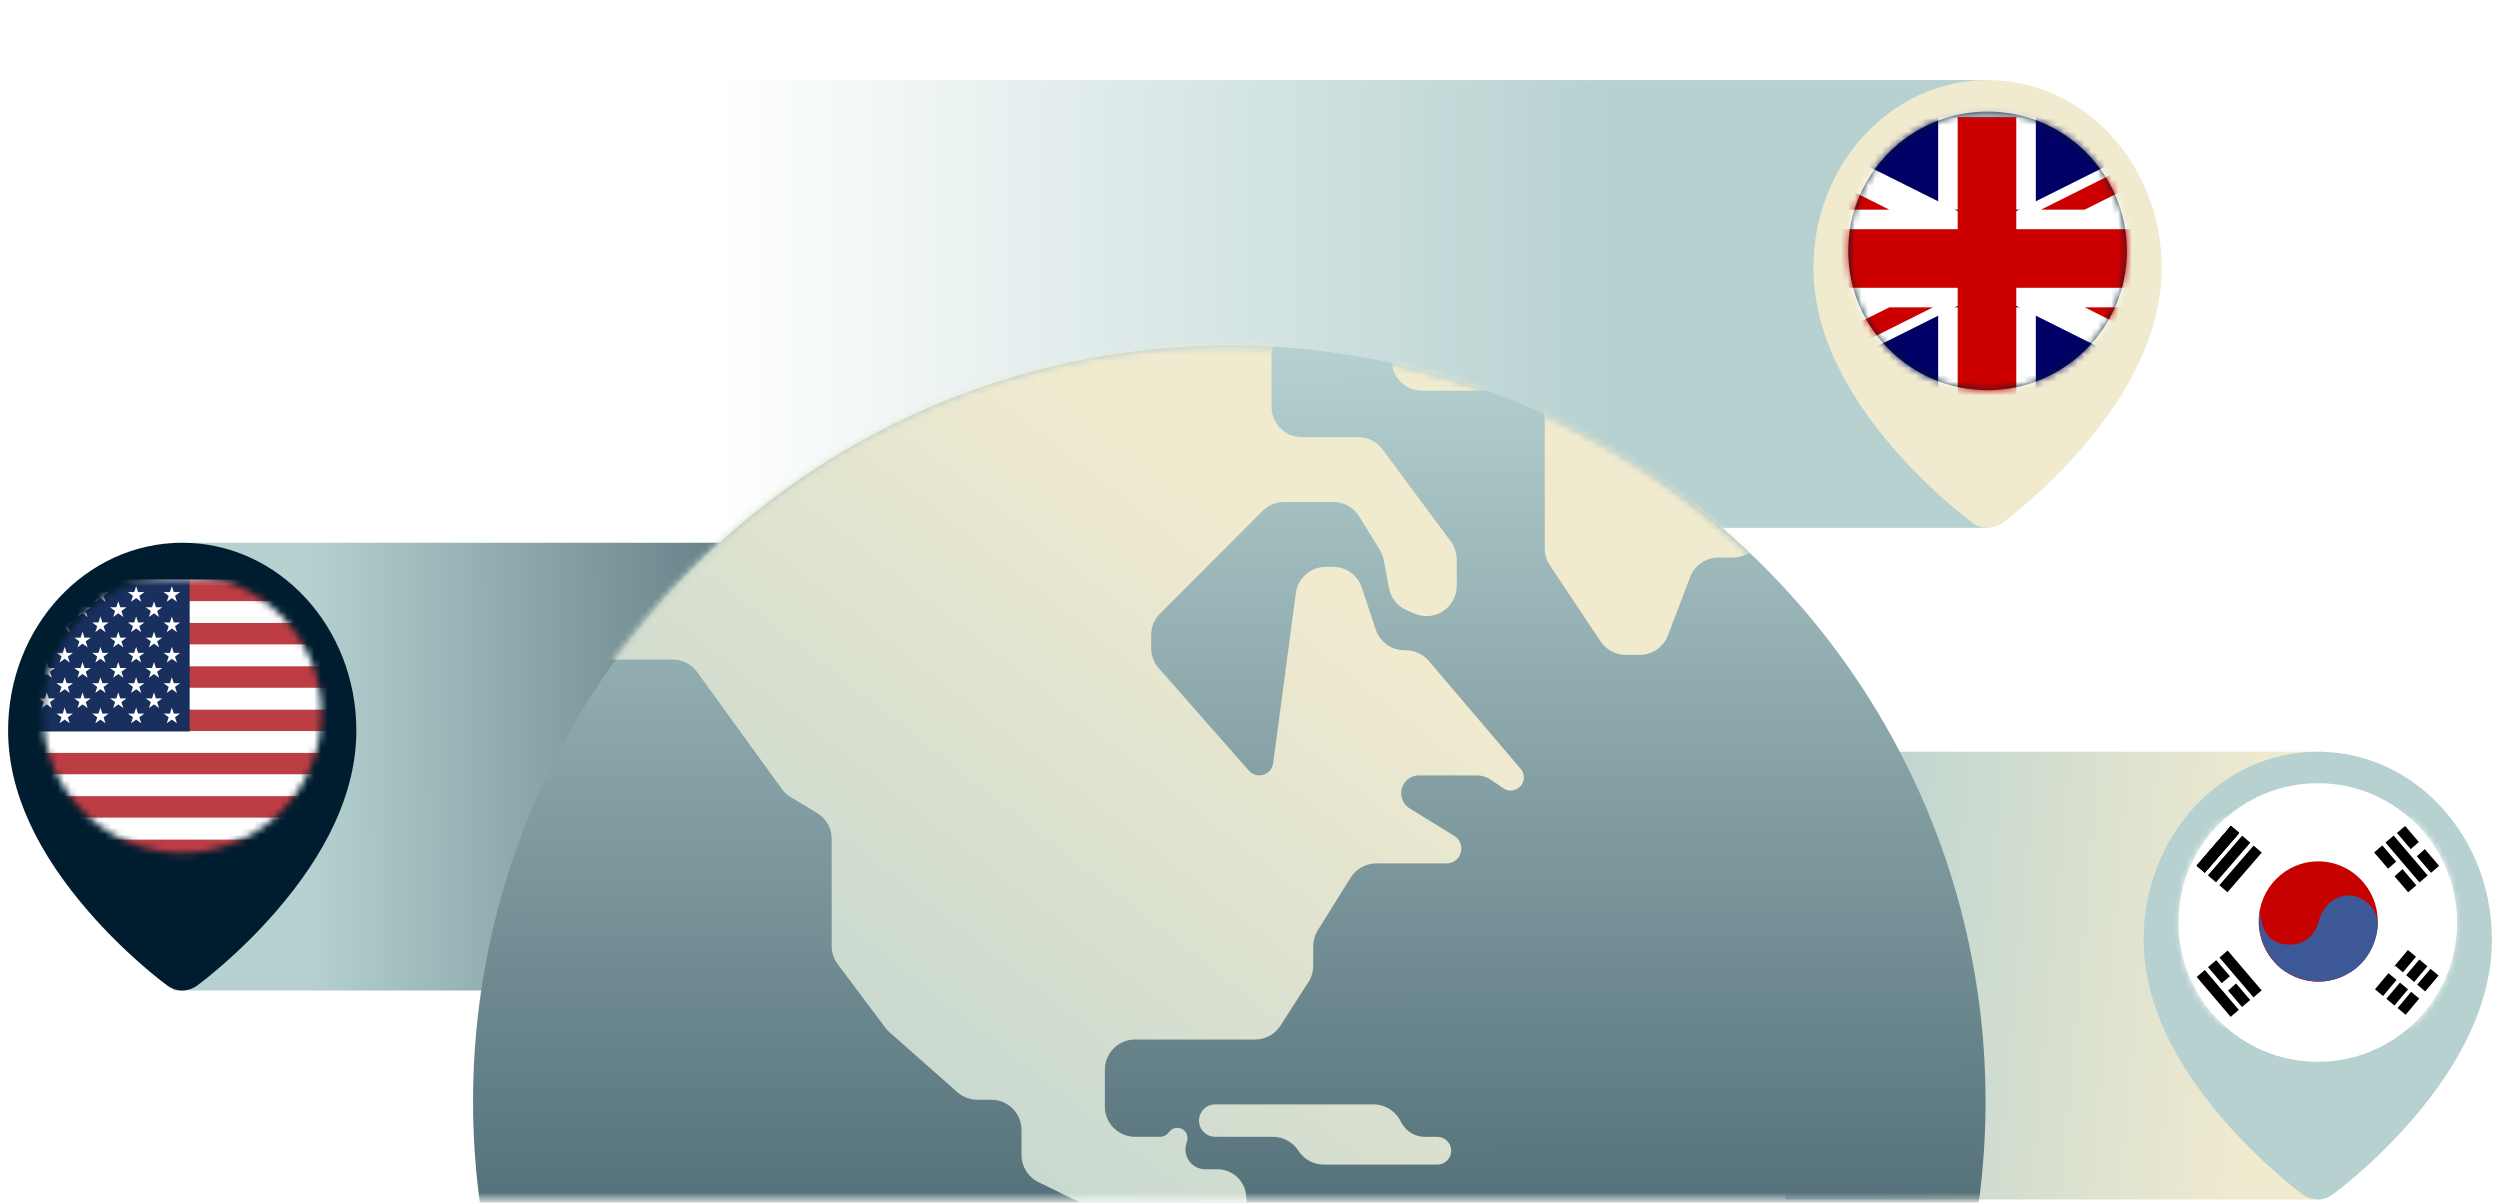 <svg width="370" height="178" viewBox="0 0 370 178" fill="none" xmlns="http://www.w3.org/2000/svg">
<path fill-rule="evenodd" clip-rule="evenodd" d="M343.769 111.254H264.246V177.522H343.769V111.254Z" fill="url(#paint0_linear_1085_58724)"/>
<path fill-rule="evenodd" clip-rule="evenodd" d="M317.261 139.033C317.261 123.759 328.724 111.254 343.032 111.254C357.34 111.254 368.803 123.759 368.803 139.033C368.803 148.29 364.286 157.324 356.857 165.879C354.319 168.801 351.61 171.462 348.898 173.817C347.67 174.884 346.637 175.723 345.871 176.313L345.198 176.818C343.907 177.757 342.158 177.757 340.867 176.818C340.288 176.397 339.417 175.72 338.327 174.807L337.166 173.817C334.455 171.462 331.745 168.801 329.208 165.879C321.778 157.324 317.261 148.29 317.261 139.033ZM343.032 125.98C336.932 125.98 331.987 130.925 331.987 137.025C331.987 143.125 336.932 148.07 343.032 148.07C349.132 148.07 354.077 143.125 354.077 137.025C354.077 130.925 349.132 125.98 343.032 125.98ZM343.032 133.343C345.066 133.343 346.714 134.992 346.714 137.025C346.714 139.058 345.066 140.706 343.032 140.706C340.999 140.706 339.351 139.058 339.351 137.025C339.351 134.992 340.999 133.343 343.032 133.343Z" fill="#B6D1D0"/>
<ellipse cx="343.032" cy="136.534" rx="20.617" ry="20.617" fill="white"/>
<mask id="mask0_1085_58724" style="mask-type:alpha" maskUnits="userSpaceOnUse" x="322" y="115" width="42" height="43">
<ellipse cx="343.032" cy="136.534" rx="20.617" ry="20.617" fill="white"/>
</mask>
<g mask="url(#mask0_1085_58724)">
<mask id="mask1_1085_58724" style="mask-type:alpha" maskUnits="userSpaceOnUse" x="322" y="120" width="42" height="32">
<path fill-rule="evenodd" clip-rule="evenodd" d="M322.323 125.995C322.323 123.138 324.64 120.821 327.498 120.821H358.545C361.403 120.821 363.72 123.138 363.72 125.995V146.693C363.72 149.551 361.403 151.868 358.545 151.868H327.498C324.64 151.868 322.323 149.551 322.323 146.693V125.995Z" fill="white"/>
</mask>
<g mask="url(#mask1_1085_58724)">
<path d="M363.72 151.868H322.323V120.821H363.72V151.868Z" fill="white"/>
<path fill-rule="evenodd" clip-rule="evenodd" d="M321.806 125.995C321.806 122.852 324.354 120.303 327.498 120.303H358.545C361.689 120.303 364.237 122.852 364.237 125.995V146.693C364.237 149.837 361.689 152.385 358.545 152.385H327.498C324.354 152.385 321.806 149.837 321.806 146.693V125.995ZM327.498 121.338C324.926 121.338 322.841 123.423 322.841 125.995V146.693C322.841 149.265 324.926 151.351 327.498 151.351H358.545C361.117 151.351 363.202 149.265 363.202 146.693V125.995C363.202 123.423 361.117 121.338 358.545 121.338H327.498Z" fill="white"/>
<path d="M343.406 135.987C343.406 139.755 340.352 142.809 336.584 142.809C332.816 142.809 329.762 139.755 329.762 135.987C329.762 132.219 332.816 129.165 336.584 129.165C340.352 129.165 343.406 132.219 343.406 135.987Z" fill="white"/>
<path d="M351.906 136.385C351.906 141.302 347.963 145.287 343.098 145.287C338.233 145.287 334.289 141.302 334.289 136.385C334.289 131.469 338.233 127.483 343.098 127.483C347.963 127.483 351.906 131.469 351.906 136.385H351.906Z" fill="#C70000"/>
<path fill-rule="evenodd" clip-rule="evenodd" d="M330.178 122.244L325.105 128.112L326.307 129.151L331.38 123.283L330.178 122.244ZM331.839 123.68L326.766 129.548L327.968 130.587L333.041 124.719L331.839 123.68Z" fill="black"/>
<path d="M325.105 128.112L330.178 122.244L331.38 123.283L326.307 129.151L325.105 128.112Z" fill="black"/>
<path fill-rule="evenodd" clip-rule="evenodd" d="M330.178 122.244L325.105 128.112L326.307 129.151L331.38 123.283L330.178 122.244ZM333.536 125.147L328.463 131.015L329.665 132.054L334.738 126.186L333.536 125.147Z" fill="black"/>
<path d="M325.105 128.112L330.178 122.244L331.38 123.283L326.307 129.151L325.105 128.112Z" fill="black"/>
<path fill-rule="evenodd" clip-rule="evenodd" d="M355.959 122.244L360.993 128.146L359.784 129.177L354.751 123.275L355.959 122.244ZM325.105 128.114L330.178 122.246L331.38 123.285L326.307 129.153L325.105 128.114ZM357.615 131.027L352.582 125.124L351.373 126.155L356.406 132.058L357.615 131.027Z" fill="black"/>
<path d="M353.435 128.555L358.201 124.443L359.089 125.471L353.996 130.05L353.435 128.555V128.555Z" fill="white"/>
<path fill-rule="evenodd" clip-rule="evenodd" d="M359.293 129.569L354.26 123.667L353.051 124.698L358.084 130.6L359.293 129.569ZM354.378 148.814L359.255 143.003L358.059 142.009L353.183 147.819L354.378 148.814ZM360.907 144.377L356.03 150.188L354.835 149.194L359.711 143.383L360.907 144.377ZM352.69 147.41L357.567 141.599L356.371 140.604L351.495 146.415L352.69 147.41Z" fill="black"/>
<path d="M334.47 134.797C334.749 137.039 335.155 139.538 338.606 139.797C339.899 139.875 342.415 139.49 343.279 135.965C344.412 132.58 347.825 131.607 350.148 133.442C351.465 134.301 351.829 135.665 351.923 136.69C351.818 139.979 349.93 142.826 347.507 144.096C344.722 145.752 340.864 145.786 337.484 143.278C335.961 141.849 333.832 139.214 334.47 134.797V134.797Z" fill="#3D5897"/>
<path d="M354.507 142.942L359.282 147.045L358.397 148.076L353.112 143.719L354.507 142.942Z" fill="white"/>
<path d="M327.995 142.101L333.028 148.003L331.819 149.034L326.786 143.132L327.995 142.101Z" fill="black"/>
<path d="M327.11 146.989L331.876 142.877L332.764 143.905L327.671 148.485L327.11 146.989V146.989Z" fill="white"/>
<path fill-rule="evenodd" clip-rule="evenodd" d="M334.725 146.58L329.691 140.678L328.483 141.709L333.516 147.611L334.725 146.58ZM331.347 149.461L326.314 143.559L325.105 144.59L330.138 150.492L331.347 149.461Z" fill="black"/>
</g>
</g>
<path fill-rule="evenodd" clip-rule="evenodd" d="M25.679 80.328H142.754V146.597H25.679V80.328Z" fill="url(#paint1_linear_1085_58724)"/>
<path fill-rule="evenodd" clip-rule="evenodd" d="M1.197 108.108C1.197 92.834 12.66 80.328 26.968 80.328C41.276 80.328 52.739 92.834 52.739 108.108C52.739 117.365 48.222 126.399 40.792 134.954C38.255 137.876 35.545 140.536 32.834 142.892C31.605 143.959 30.572 144.798 29.807 145.387L29.133 145.893C27.842 146.832 26.093 146.832 24.802 145.893C24.223 145.472 23.353 144.795 22.263 143.882L21.102 142.892C18.39 140.536 15.681 137.876 13.143 134.954C5.714 126.399 1.197 117.365 1.197 108.108ZM26.968 95.055C20.868 95.055 15.923 100 15.923 106.1C15.923 112.199 20.868 117.144 26.968 117.144C33.068 117.144 38.013 112.199 38.013 106.1C38.013 100 33.068 95.055 26.968 95.055ZM26.968 102.418C29.001 102.418 30.649 104.066 30.649 106.1C30.649 108.133 29.001 109.781 26.968 109.781C24.934 109.781 23.286 108.133 23.286 106.1C23.286 104.066 24.934 102.418 26.968 102.418Z" fill="#001D2F"/>
<circle cx="26.968" cy="105.609" r="20.617" fill="#001D2F"/>
<mask id="mask2_1085_58724" style="mask-type:alpha" maskUnits="userSpaceOnUse" x="6" y="84" width="42" height="43">
<circle cx="26.968" cy="105.609" r="20.617" fill="white"/>
</mask>
<g mask="url(#mask2_1085_58724)">
<g filter="url(#filter0_d_1085_58724)">
<path fill-rule="evenodd" clip-rule="evenodd" d="M1.636 86.558C1.636 85.483 2.507 84.612 3.582 84.612H55.344C56.418 84.612 57.289 85.483 57.289 86.558V124.407C57.289 125.481 56.418 126.352 55.344 126.352H3.582C2.507 126.352 1.636 125.481 1.636 124.407V86.558Z" fill="#D8D8D8"/>
<mask id="mask3_1085_58724" style="mask-type:alpha" maskUnits="userSpaceOnUse" x="1" y="84" width="57" height="43">
<path fill-rule="evenodd" clip-rule="evenodd" d="M1.636 86.558C1.636 85.483 2.507 84.612 3.582 84.612H55.344C56.418 84.612 57.289 85.483 57.289 86.558V124.407C57.289 125.481 56.418 126.352 55.344 126.352H3.582C2.507 126.352 1.636 125.481 1.636 124.407V86.558Z" fill="white"/>
</mask>
<g mask="url(#mask3_1085_58724)">
<path fill-rule="evenodd" clip-rule="evenodd" d="M1.636 84.612H57.278V87.817H1.636V84.612ZM1.636 91.021H57.279V94.226H1.636V91.021ZM57.279 97.43H1.636V100.635H57.279V97.43ZM1.636 103.839H57.279V107.044H1.636V103.839ZM57.279 110.248H1.636V113.453H57.279V110.248ZM1.636 116.657H57.279V119.862H1.636V116.657ZM57.279 123.067H1.636V126.271H57.279V123.067Z" fill="#BD3D44"/>
<path fill-rule="evenodd" clip-rule="evenodd" d="M57.278 87.817H1.636V91.021H57.278V87.817ZM57.279 94.226H1.636V97.43H57.279V94.226ZM1.636 100.635H57.279V103.839H1.636V100.635ZM57.279 107.044H1.636V110.248H57.279V107.044ZM1.636 113.453H57.279V116.657H1.636V113.453ZM57.279 119.862H1.636V123.066H57.279V119.862Z" fill="white"/>
<path d="M1.636 84.612H28.071V107.087H1.636V84.612Z" fill="#192F5D"/>
<path fill-rule="evenodd" clip-rule="evenodd" d="M4.285 85.574L4.574 86.463H5.508L4.752 87.011L5.041 87.9L4.285 87.351L3.53 87.9L3.818 87.011L3.063 86.463H3.997L4.285 85.574ZM9.572 85.574L9.861 86.463H10.795L10.039 87.012L10.328 87.9L9.572 87.351L8.817 87.9L9.105 87.012L8.35 86.463H9.284L9.572 85.574ZM15.148 86.463L14.86 85.574L14.571 86.463H13.637L14.393 87.012L14.104 87.9L14.86 87.351L15.615 87.9L15.326 87.012L16.082 86.463H15.148ZM20.147 85.574L20.435 86.463H21.369L20.614 87.012L20.902 87.9L20.147 87.351L19.391 87.9L19.68 87.012L18.924 86.463H19.858L20.147 85.574ZM25.722 86.463L25.434 85.574L25.145 86.463H24.211L24.967 87.012L24.678 87.9L25.434 87.351L26.189 87.9L25.901 87.012L26.656 86.463H25.722ZM6.929 87.822L7.218 88.71H8.152L7.396 89.259L7.685 90.147L6.929 89.599L6.173 90.147L6.462 89.259L5.706 88.71H6.64L6.929 87.822ZM12.504 88.71L12.216 87.822L11.927 88.71H10.993L11.749 89.259L11.46 90.147L12.216 89.599L12.971 90.147L12.683 89.259L13.438 88.71H12.504ZM17.503 87.822L17.792 88.71H18.726L17.97 89.259L18.259 90.147L17.503 89.599L16.747 90.147L17.036 89.259L16.28 88.71H17.214L17.503 87.822ZM23.079 88.71L22.79 87.822L22.502 88.71H21.568L22.323 89.259L22.035 90.147L22.79 89.599L23.546 90.147L23.257 89.259L24.013 88.71H23.079ZM4.285 90.069L4.574 90.958H5.508L4.752 91.507L5.041 92.395L4.285 91.846L3.53 92.395L3.818 91.507L3.063 90.958H3.997L4.285 90.069ZM9.861 90.958L9.572 90.069L9.284 90.958H8.35L9.105 91.507L8.817 92.395L9.572 91.846L10.328 92.395L10.039 91.507L10.795 90.958H9.861ZM14.86 90.069L15.148 90.958H16.082L15.326 91.507L15.615 92.395L14.86 91.846L14.104 92.395L14.393 91.507L13.637 90.958H14.571L14.86 90.069ZM20.435 90.958L20.147 90.069L19.858 90.958H18.924L19.68 91.507L19.391 92.395L20.147 91.846L20.902 92.395L20.614 91.507L21.369 90.958H20.435ZM25.434 90.069L25.722 90.958H26.656L25.901 91.507L26.189 92.395L25.434 91.846L24.678 92.395L24.967 91.507L24.211 90.958H25.145L25.434 90.069ZM7.218 93.205L6.929 92.317L6.64 93.205H5.706L6.462 93.754L6.173 94.642L6.929 94.094L7.685 94.642L7.396 93.754L8.152 93.205H7.218ZM12.216 92.317L12.504 93.205H13.438L12.683 93.754L12.971 94.642L12.216 94.094L11.46 94.642L11.749 93.754L10.993 93.205H11.927L12.216 92.317ZM17.792 93.205L17.503 92.317L17.214 93.205H16.28L17.036 93.754L16.747 94.642L17.503 94.094L18.259 94.642L17.97 93.754L18.726 93.205H17.792ZM22.79 92.317L23.079 93.205H24.013L23.257 93.754L23.546 94.642L22.79 94.094L22.035 94.642L22.323 93.754L21.567 93.205H22.502L22.79 92.317ZM4.574 95.453L4.285 94.564L3.997 95.453H3.063L3.818 96.002L3.53 96.89L4.285 96.341L5.041 96.89L4.752 96.002L5.508 95.453H4.574ZM9.572 94.564L9.861 95.453H10.795L10.039 96.002L10.328 96.89L9.572 96.341L8.817 96.89L9.105 96.002L8.35 95.453H9.284L9.572 94.564ZM15.148 95.453L14.86 94.564L14.571 95.453H13.637L14.393 96.002L14.104 96.89L14.86 96.341L15.615 96.89L15.326 96.002L16.082 95.453H15.148ZM20.147 94.564L20.435 95.453H21.369L20.614 96.002L20.902 96.89L20.147 96.341L19.391 96.89L19.68 96.002L18.924 95.453H19.858L20.147 94.564ZM25.722 95.453L25.434 94.564L25.145 95.453H24.211L24.967 96.002L24.678 96.89L25.434 96.341L26.189 96.89L25.901 96.002L26.656 95.453H25.722ZM6.929 96.812L7.218 97.7H8.152L7.396 98.249L7.685 99.138L6.929 98.589L6.173 99.138L6.462 98.249L5.706 97.7H6.64L6.929 96.812ZM12.504 97.7L12.216 96.812L11.927 97.7H10.993L11.749 98.249L11.46 99.138L12.216 98.589L12.971 99.138L12.683 98.249L13.438 97.7H12.504ZM17.503 96.812L17.792 97.7H18.726L17.97 98.249L18.259 99.138L17.503 98.589L16.747 99.138L17.036 98.249L16.28 97.7H17.214L17.503 96.812ZM23.079 97.7L22.79 96.812L22.502 97.7H21.567L22.323 98.249L22.035 99.138L22.79 98.589L23.546 99.138L23.257 98.249L24.013 97.7H23.079Z" fill="white"/>
<path fill-rule="evenodd" clip-rule="evenodd" d="M4.285 99.059L4.574 99.948H5.508L4.752 100.497L5.041 101.385L4.285 100.836L3.53 101.385L3.818 100.497L3.063 99.948H3.997L4.285 99.059ZM9.572 99.059L9.861 99.948H10.795L10.039 100.497L10.328 101.385L9.572 100.836L8.817 101.385L9.105 100.497L8.35 99.948H9.284L9.572 99.059ZM15.148 99.948L14.86 99.059L14.571 99.948H13.637L14.393 100.497L14.104 101.385L14.86 100.836L15.615 101.385L15.326 100.497L16.082 99.948H15.148ZM20.147 99.059L20.435 99.948H21.369L20.614 100.497L20.902 101.385L20.147 100.836L19.391 101.385L19.68 100.497L18.924 99.948H19.858L20.147 99.059ZM25.722 99.948L25.434 99.059L25.145 99.948H24.211L24.967 100.497L24.678 101.385L25.434 100.836L26.189 101.385L25.901 100.497L26.656 99.948H25.722ZM6.929 101.307L7.218 102.195H8.152L7.396 102.744L7.685 103.633L6.929 103.084L6.173 103.633L6.462 102.744L5.706 102.195H6.64L6.929 101.307ZM12.504 102.195L12.216 101.307L11.927 102.195H10.993L11.749 102.744L11.46 103.633L12.216 103.084L12.971 103.633L12.683 102.744L13.438 102.195H12.504ZM17.503 101.307L17.792 102.195H18.726L17.97 102.744L18.259 103.633L17.503 103.084L16.747 103.633L17.036 102.744L16.28 102.195H17.214L17.503 101.307ZM23.079 102.195L22.79 101.307L22.502 102.195H21.567L22.323 102.744L22.035 103.633L22.79 103.084L23.546 103.633L23.257 102.744L24.013 102.195H23.079Z" fill="white"/>
<path fill-rule="evenodd" clip-rule="evenodd" d="M9.572 103.555L9.861 104.443H10.795L10.039 104.992L10.328 105.88L9.572 105.331L8.817 105.88L9.105 104.992L8.35 104.443H9.284L9.572 103.555ZM4.285 103.555L4.574 104.443H5.508L4.752 104.992L5.041 105.88L4.285 105.331L3.53 105.88L3.818 104.992L3.063 104.443H3.997L4.285 103.555ZM15.148 104.443L14.86 103.555L14.571 104.443H13.637L14.393 104.992L14.104 105.88L14.86 105.331L15.615 105.88L15.326 104.992L16.082 104.443H15.148ZM20.147 103.555L20.435 104.443H21.369L20.614 104.992L20.902 105.88L20.147 105.331L19.391 105.88L19.68 104.992L18.924 104.443H19.858L20.147 103.555ZM25.722 104.443L25.434 103.555L25.145 104.443H24.211L24.967 104.992L24.678 105.88L25.434 105.331L26.189 105.88L25.901 104.992L26.656 104.443H25.722Z" fill="white"/>
</g>
</g>
</g>
<path fill-rule="evenodd" clip-rule="evenodd" d="M294.435 11.851H90.107V78.119H294.435V11.851Z" fill="url(#paint2_linear_1085_58724)"/>
<path fill-rule="evenodd" clip-rule="evenodd" d="M268.388 39.63C268.388 24.356 279.851 11.851 294.159 11.851C308.467 11.851 319.93 24.356 319.93 39.63C319.93 48.887 315.413 57.921 307.984 66.476C305.446 69.398 302.737 72.059 300.025 74.414C298.796 75.481 297.763 76.32 296.998 76.91L296.325 77.415C295.034 78.354 293.285 78.354 291.994 77.415C291.415 76.994 290.544 76.317 289.454 75.404L288.293 74.414C285.582 72.059 282.872 69.398 280.335 66.476C272.905 57.921 268.388 48.887 268.388 39.63ZM294.159 26.577C288.059 26.577 283.114 31.522 283.114 37.622C283.114 43.722 288.059 48.667 294.159 48.667C300.259 48.667 305.204 43.722 305.204 37.622C305.204 31.522 300.259 26.577 294.159 26.577ZM294.159 33.94C296.192 33.94 297.841 35.589 297.841 37.622C297.841 39.655 296.192 41.303 294.159 41.303C292.126 41.303 290.478 39.655 290.478 37.622C290.478 35.589 292.126 33.94 294.159 33.94Z" fill="#F0EACF"/>
<ellipse cx="294.16" cy="37.131" rx="20.617" ry="20.617" fill="#001D2F"/>
<mask id="mask4_1085_58724" style="mask-type:alpha" maskUnits="userSpaceOnUse" x="273" y="16" width="42" height="42">
<ellipse cx="294.16" cy="37.131" rx="20.617" ry="20.617" fill="white"/>
</mask>
<g mask="url(#mask4_1085_58724)">
<g filter="url(#filter1_d_1085_58724)">
<path fill-rule="evenodd" clip-rule="evenodd" d="M265.197 22.65C265.197 18.651 268.439 15.409 272.438 15.409H315.88C319.879 15.409 323.121 18.651 323.121 22.65V51.612C323.121 55.611 319.879 58.852 315.88 58.852H272.438C268.439 58.852 265.197 55.611 265.197 51.612V22.65Z" fill="#D8D8D8"/>
<mask id="mask5_1085_58724" style="mask-type:alpha" maskUnits="userSpaceOnUse" x="265" y="15" width="59" height="44">
<path fill-rule="evenodd" clip-rule="evenodd" d="M265.197 22.65C265.197 18.651 268.439 15.409 272.438 15.409H315.88C319.879 15.409 323.121 18.651 323.121 22.65V51.612C323.121 55.611 319.879 58.852 315.88 58.852H272.438C268.439 58.852 265.197 55.611 265.197 51.612V22.65Z" fill="white"/>
</mask>
<g mask="url(#mask5_1085_58724)">
<path d="M265.197 15.409H323.121V58.852H265.197V15.409Z" fill="#000066"/>
<mask id="mask6_1085_58724" style="mask-type:alpha" maskUnits="userSpaceOnUse" x="265" y="15" width="59" height="44">
<path d="M265.197 15.409H323.121V58.852H265.197V15.409Z" fill="white"/>
</mask>
<g mask="url(#mask6_1085_58724)">
<path fill-rule="evenodd" clip-rule="evenodd" d="M250.716 20.257V15.409H260.411L294.075 32.242L284.38 37.089L250.716 20.257ZM294.075 41.937L260.411 58.769H250.716V53.921L284.38 37.089L294.075 41.937ZM294.075 41.937L303.77 37.089L337.434 53.921V58.769H327.739L294.075 41.937ZM303.77 37.089L294.075 32.242L327.739 15.409H337.434V20.257L303.77 37.089Z" fill="white"/>
<path fill-rule="evenodd" clip-rule="evenodd" d="M286.849 29.863V15.409H301.302V29.863H286.849ZM286.849 44.316H250.716V29.863H286.849V44.316ZM286.849 44.316H301.302V58.769H286.849V44.316ZM301.302 44.316V29.863H337.434V44.316H301.302Z" fill="white"/>
<path fill-rule="evenodd" clip-rule="evenodd" d="M289.739 32.753V15.409H298.411V32.753H337.434V41.425H298.411V58.769H289.739V41.425H250.716V32.753H289.739ZM250.716 58.769L279.622 44.316H286.085L257.179 58.769H250.716ZM279.622 29.863L250.716 15.409V18.641L273.159 29.863H279.622ZM302.065 29.863L330.971 15.409H337.434L308.528 29.863H302.065ZM308.528 44.316L337.434 58.769V55.537L314.991 44.316H308.528Z" fill="#CC0000"/>
</g>
</g>
<path fill-rule="evenodd" clip-rule="evenodd" d="M264.473 22.65C264.473 18.251 268.039 14.685 272.438 14.685H315.88C320.279 14.685 323.845 18.251 323.845 22.65V51.612C323.845 56.011 320.279 59.576 315.88 59.576H272.438C268.039 59.576 264.473 56.011 264.473 51.612V22.65ZM272.438 16.134C268.839 16.134 265.921 19.051 265.921 22.65V51.612C265.921 55.211 268.839 58.128 272.438 58.128H315.88C319.479 58.128 322.397 55.211 322.397 51.612V22.65C322.397 19.051 319.479 16.134 315.88 16.134H272.438Z" fill="#CCD2D5"/>
</g>
</g>
<mask id="mask7_1085_58724" style="mask-type:alpha" maskUnits="userSpaceOnUse" x="63" y="30" width="236" height="148">
<rect x="63.938" y="30.326" width="234.864" height="147.196" fill="white"/>
</mask>
<g mask="url(#mask7_1085_58724)">
<ellipse cx="181.936" cy="163.007" rx="111.888" ry="111.926" transform="rotate(-90 181.936 163.007)" fill="url(#paint3_linear_1085_58724)"/>
<mask id="mask8_1085_58724" style="mask-type:alpha" maskUnits="userSpaceOnUse" x="69" y="51" width="225" height="224">
<ellipse cx="181.721" cy="163.061" rx="112.174" ry="111.761" fill="white"/>
</mask>
<g mask="url(#mask8_1085_58724)">
<path fill-rule="evenodd" clip-rule="evenodd" d="M227.832 35.886C228.353 35.886 228.871 35.795 229.361 35.617L250.493 27.926C250.983 27.748 251.501 27.656 252.023 27.656H270.981C271.517 27.656 272.05 27.753 272.552 27.942L291.433 35.028C292.809 35.544 293.721 36.86 293.721 38.33C293.721 38.975 293.545 39.607 293.211 40.158L280.783 60.681C280.307 61.467 279.454 61.948 278.535 61.948C277.083 61.948 275.907 63.124 275.907 64.576V71.387C275.907 73.154 274.866 74.755 273.252 75.473L258.269 82.136C257.697 82.391 257.078 82.522 256.452 82.522H254.317C252.461 82.522 250.798 83.669 250.138 85.403L246.849 94.044C246.188 95.778 244.525 96.925 242.669 96.925H240.608C239.113 96.925 237.716 96.177 236.887 94.932L229.37 83.648C228.881 82.914 228.62 82.052 228.62 81.169V62.304C228.62 59.835 226.618 57.833 224.148 57.833H210.478C208.008 57.833 206.006 55.831 206.006 53.361V47.746C206.006 46.326 206.681 44.99 207.824 44.147L217.843 36.759C218.612 36.192 219.542 35.886 220.497 35.886H227.832ZM405.721 63.284C406.421 62.858 407.224 62.633 408.043 62.633H430.7C432.255 62.633 433.516 61.372 433.516 59.817C433.516 58.627 434.264 57.565 435.385 57.165L443.11 54.404L454.037 50.544C454.515 50.375 455.019 50.289 455.526 50.289H460.129C461.424 50.289 462.574 51.117 462.983 52.346C463.392 53.575 464.542 54.404 465.837 54.404H472.574C474.846 54.404 476.689 56.246 476.689 58.519C476.689 60.791 478.531 62.633 480.803 62.633H497.144C498.429 62.633 499.566 63.466 499.954 64.691C500.342 65.916 501.479 66.748 502.764 66.748H503.777C504.126 66.748 504.473 66.706 504.812 66.623L511.594 64.955C511.943 64.869 512.302 64.826 512.662 64.826H523.506C524.218 64.826 524.92 64.996 525.554 65.323L535.343 70.367C535.977 70.693 536.679 70.863 537.391 70.863H567.961C568.772 70.863 569.568 71.084 570.263 71.501L582.299 78.729C584.361 79.967 584.734 82.803 583.062 84.533C582.515 85.099 581.803 85.477 581.028 85.615L575.879 86.53C575.225 86.646 574.605 86.906 574.064 87.293L560.772 96.778C560.014 97.32 559.106 97.611 558.174 97.611H551.886C550.301 97.611 548.834 98.45 548.031 99.817L544.103 106.5C543.932 106.792 543.728 107.063 543.495 107.309L540.073 110.922C538.412 112.676 535.484 112.057 534.676 109.78C534.403 109.011 534.431 108.167 534.754 107.418L539.414 96.602C539.987 95.271 539.282 93.737 537.899 93.306C536.939 93.007 535.894 93.327 535.266 94.112L534.699 94.822C533.983 95.718 532.899 96.239 531.753 96.239H519.27C517.911 96.239 516.626 96.857 515.777 97.918L514.237 99.845C512.772 101.678 512.972 104.33 514.695 105.922L519.109 109.999C520.025 110.846 520.546 112.036 520.546 113.284V123.315C520.546 125.785 518.544 127.787 516.074 127.787H511.54C510.863 127.787 510.195 127.941 509.586 128.236L504.056 130.924C502.789 131.539 501.887 132.716 501.62 134.099L500.664 139.058C500.53 139.752 500.64 140.472 500.976 141.094L501.329 141.75C502.271 143.498 501.005 145.618 499.019 145.618C498.323 145.618 497.655 145.341 497.163 144.849L490.56 138.24C490.015 137.695 489.275 137.388 488.504 137.388C486.899 137.388 485.597 138.69 485.597 140.295V157.805C485.597 159.24 484.909 160.587 483.746 161.428L471.66 170.17C470.944 170.688 470.024 170.835 469.182 170.566C466.764 169.793 464.658 172.396 465.919 174.599L467.273 176.965C467.605 177.546 467.78 178.204 467.78 178.874V180.58C467.78 181.895 467.201 183.143 466.198 183.992L462.096 187.466L459.538 187.173C457.514 186.942 456.26 189.317 457.593 190.858L461.567 195.45L461.925 197.967C462.017 198.613 461.538 199.201 460.887 199.241L458.02 199.416C457.618 199.44 457.235 199.247 457.015 198.91L452.059 191.31C451.586 190.584 451.333 189.735 451.333 188.868V181.543C451.333 180.918 451.202 180.3 450.949 179.729L446.61 169.959C446.149 168.92 445.118 168.25 443.982 168.25C443.413 168.25 442.858 168.419 442.385 168.734L434.315 174.119C433.362 174.754 432.69 175.731 432.436 176.848L429.723 188.795C429.537 189.615 428.808 190.197 427.967 190.197C427.566 190.197 427.177 190.063 426.861 189.817L416.739 181.938C415.651 181.091 415.014 179.789 415.014 178.409V171.661C415.014 169.777 413.487 168.25 411.604 168.25C409.996 168.25 408.606 167.127 408.269 165.554L407.65 162.664C407.164 160.393 405.021 158.872 402.717 159.163L388.123 161.007C386.876 161.165 385.62 160.79 384.663 159.974L382.624 158.237C381.866 157.591 380.914 157.216 379.919 157.173L378.636 157.116C377.252 157.056 375.971 157.848 375.407 159.113C374.818 160.434 375.137 161.984 376.2 162.965L376.68 163.407C378.016 164.641 379.986 164.896 381.593 164.042L381.875 163.892C382.977 163.307 384.272 163.209 385.449 163.62L387.732 164.419C389.526 165.046 390.728 166.739 390.728 168.64V168.739C390.728 170.157 390.055 171.491 388.915 172.334L382.639 176.975C381.87 177.545 380.938 177.852 379.98 177.852H371.38C369.896 177.852 368.508 177.115 367.676 175.886L358.577 162.435C358.107 161.74 357.322 161.324 356.483 161.324C356.22 161.324 355.984 161.487 355.891 161.733L355.424 162.975L348.449 153.717L351.44 154.499C351.855 154.607 352.293 154.594 352.701 154.46L355.34 153.597C356.976 153.061 358.083 151.535 358.083 149.813V148.927C358.083 147.527 357.087 146.325 355.711 146.066L355.478 146.022C354.238 145.788 353.34 144.704 353.34 143.442C353.34 141.993 352.164 140.817 350.715 140.817H340.488C338.124 140.817 336.208 138.901 336.208 136.537C336.208 135.332 335.7 134.183 334.808 133.371L334.145 132.768C333.107 131.824 331.466 132.058 330.733 133.255L329.75 134.862L329.875 136.725C329.944 137.759 328.692 138.323 327.964 137.585L325.629 135.22L324.024 131.902C324.024 131.902 321.428 130.409 320.525 130.959C319.622 131.51 320.801 134.438 321.828 135.672C322.324 136.268 322.975 136.835 323.515 137.263C323.981 137.633 323.961 138.376 323.453 138.686C323.271 138.797 323.139 138.977 323.088 139.184L322.694 140.787C322.551 141.369 321.971 141.734 321.384 141.616C320.862 141.511 320.483 141.051 320.483 140.519V138.425C320.483 138.163 320.391 137.909 320.223 137.708L317.751 134.746C317.694 134.679 317.63 134.618 317.56 134.566L315.793 133.251C315.214 132.82 314.512 132.587 313.791 132.587H312.737C311.146 132.587 309.675 133.433 308.873 134.807L306.744 138.46C305.901 139.908 304.319 140.762 302.646 140.674L296.116 140.33C293.941 140.215 292.164 138.55 291.91 136.386L291.567 133.466C291.254 130.808 293.331 128.473 296.008 128.473H302.97C304.296 128.473 305.37 127.398 305.37 126.072C305.37 124.746 304.296 123.672 302.97 123.672H298.519C297.383 123.672 296.462 122.751 296.462 121.614C296.462 120.478 297.383 119.557 298.519 119.557H302.897C304.263 119.557 305.37 118.45 305.37 117.084C305.37 116.089 305.967 115.191 306.883 114.804L315.655 111.108C317.313 110.409 318.391 108.786 318.391 106.987V103.095C318.391 101.96 317.47 101.04 316.335 101.04C315.199 101.04 314.279 100.119 314.279 98.984V90.546C314.279 89.361 314.75 88.224 315.587 87.385L330.786 72.174C331.625 71.335 332.763 70.863 333.949 70.863H342.373C343.51 70.863 344.431 69.942 344.431 68.806C344.431 67.669 345.352 66.748 346.488 66.748H348.885C351.345 66.748 353.34 68.743 353.34 71.203V71.486C353.34 73.956 355.342 75.958 357.811 75.958H383.61C384.429 75.958 385.232 75.733 385.932 75.308L405.721 63.284ZM487.126 169.235C485.764 169.019 484.516 170.036 484.452 171.413L484.076 179.5C484.03 180.489 484.735 181.355 485.713 181.51C486.669 181.662 487.368 182.493 487.353 183.46L487.265 189.244C487.245 190.522 488.168 191.62 489.431 191.82C490.832 192.042 492.148 191.086 492.37 189.685L493.641 181.66C493.784 180.759 493.169 179.913 492.268 179.771C491.616 179.667 491.087 179.185 490.925 178.544L489.007 170.954C488.781 170.056 488.04 169.38 487.126 169.235ZM471.559 202.952C471.176 203.473 470.86 203.982 470.611 204.479C470.464 204.773 470.382 205.107 470.365 205.479C470.32 206.489 471.99 209.541 472.792 210.944C473.059 211.411 473.49 211.755 474.002 211.918C475.87 212.515 480.486 213.949 481.677 213.949C484.016 213.949 484.501 209.316 484.843 206.039L484.843 206.037L484.844 206.035C484.924 205.262 484.997 204.565 485.085 204.022C485.233 203.106 486.351 200.878 486.954 199.723C487.179 199.291 487.108 198.762 486.771 198.411L483.385 194.876C482.967 194.441 482.284 194.412 481.834 194.814C479.895 196.552 475.005 200.931 473.598 202.169C473.076 202.628 472.636 202.653 472.278 202.673C471.983 202.689 471.744 202.702 471.559 202.952ZM492.556 222.43C491.597 222.43 490.663 222.739 489.893 223.31L474.386 234.806C473.248 235.65 472.577 236.982 472.577 238.398V246.286C472.577 247.272 472.903 248.23 473.503 249.011L478.087 254.975C478.934 256.076 480.244 256.722 481.633 256.722H486.928C488.256 256.722 489.515 256.132 490.364 255.111L491.109 254.217C491.959 253.197 493.218 252.607 494.545 252.607H501.39C502.676 252.607 503.901 253.161 504.75 254.128L515.987 266.928C516.836 267.895 518.06 268.449 519.347 268.449H519.575C520.345 268.449 521.101 268.251 521.771 267.873L527.571 264.604C528.475 264.095 529.173 263.287 529.546 262.32L533.266 252.699C533.464 252.185 533.566 251.638 533.566 251.087V241.782C533.566 240.796 533.241 239.838 532.64 239.057L520.496 223.257C520.096 222.736 519.476 222.43 518.818 222.43C517.826 222.43 516.967 223.12 516.752 224.088L516.526 225.105C516.103 227.009 514.174 228.173 512.293 227.659L509.994 227.032C508.88 226.728 507.992 225.887 507.627 224.792C507.158 223.382 505.838 222.43 504.351 222.43H492.556ZM466.406 216.408C466.947 217.008 467.927 216.854 468.257 216.116L469.668 212.964C469.785 212.703 469.797 212.406 469.702 212.136L469.1 210.423C469.015 210.182 468.85 209.977 468.632 209.842L455.281 201.615C455.146 201.532 454.995 201.479 454.838 201.458L454.431 201.406C453.333 201.264 452.718 202.632 453.554 203.358L458.618 207.757L466.406 216.408ZM469.474 216.756C469.378 216.919 469.293 217.064 469.192 217.144C468.287 217.858 474 218.896 479.247 219.85L479.247 219.85C481.77 220.308 484.185 220.747 485.705 221.12C486.993 221.437 488.051 221.601 488.907 221.671C489.956 221.758 489.964 220.975 488.939 220.735C486.934 220.267 484.564 219.631 483.839 219.102C478.276 216.878 473.023 215.64 470.449 215.937C469.922 215.997 469.675 216.416 469.474 216.756ZM493.067 207.269C497.22 211.451 499.689 211.547 501.746 211.626C503.621 211.698 505.153 211.757 507.307 214.887C510.352 219.312 512.07 217.487 513.61 215.852C514.354 215.061 515.057 214.315 515.848 214.341C516.899 214.376 517.695 215.067 518.468 215.74C519.479 216.619 520.451 217.465 521.907 216.764C524.477 215.528 523.184 213.021 521.226 212.9C520.403 212.849 519.695 212.215 518.936 211.535C517.888 210.596 516.742 209.569 515.059 209.866C513.991 210.054 512.797 209.665 511.287 209.174C508.693 208.329 505.167 207.182 499.75 208.137C498.394 207.775 497.569 207.649 496.972 207.558C495.871 207.391 495.543 207.341 494.094 206.148C492.712 205.585 492.624 206.987 493.067 207.269ZM524.712 127.334C524.462 127.859 524.113 128.331 523.684 128.722L519.489 132.547C519.211 132.801 518.966 133.089 518.76 133.404L514.283 140.247C514.185 140.397 514.076 140.539 513.957 140.672L511.683 143.219C510.5 144.544 511.44 146.643 513.216 146.643C513.801 146.643 514.359 146.393 514.749 145.957L519.061 141.127C519.447 140.694 519.746 140.191 519.94 139.645L520.292 138.651C520.754 137.352 521.788 136.339 523.096 135.904L529.328 133.832C530.983 133.282 532.167 131.819 532.361 130.085L533.031 124.084C533.239 122.219 531.779 120.587 529.902 120.587C528.686 120.587 527.579 121.287 527.058 122.386L524.712 127.334ZM297.906 94.829C297.136 95.097 296.903 96.074 297.47 96.661L297.851 97.056C298.07 97.283 298.183 97.593 298.161 97.909L297.903 101.662C297.892 101.823 297.916 101.984 297.973 102.135L299.345 105.756C299.354 105.78 299.362 105.804 299.369 105.829C299.382 105.871 299.392 105.914 299.4 105.958L299.976 109.223C300.038 109.575 299.928 109.935 299.68 110.192L298.29 111.637C297.951 111.988 297.88 112.518 298.113 112.947L299.348 115.214C299.666 115.797 300.418 115.976 300.965 115.6L308.029 110.731C308.407 110.47 308.587 110.006 308.484 109.559L308.242 108.509C308.217 108.403 308.178 108.302 308.124 108.207L303.473 100.033C303.336 99.793 303.293 99.509 303.353 99.239L303.818 97.136C303.917 96.691 303.735 96.231 303.359 95.972L300.885 94.274C300.592 94.073 300.22 94.023 299.884 94.14L297.906 94.829ZM291.252 107.473C291.243 107.347 291.255 107.221 291.288 107.099L291.372 106.789C291.445 106.519 291.616 106.286 291.852 106.136L292.894 105.476C292.969 105.428 293.038 105.372 293.099 105.309L295.234 103.1C295.681 102.638 296.426 102.648 296.861 103.121C297.146 103.43 297.233 103.873 297.087 104.267L296.932 104.686C296.886 104.81 296.862 104.942 296.862 105.074V109.065C296.862 109.554 296.545 109.986 296.078 110.132L293.07 111.072C292.797 111.157 292.502 111.135 292.245 111.009L292.062 110.919C291.705 110.745 291.467 110.394 291.438 109.997L291.252 107.473ZM198.106 181.281C196.643 181.281 195.3 182.092 194.619 183.387C194.256 184.077 193.521 184.488 192.743 184.435L191.351 184.342C191.041 184.321 190.739 184.236 190.465 184.092L189.251 183.457L186.626 181.808C185.425 181.054 184.653 179.774 184.546 178.359L184.445 177.02C184.276 174.781 182.41 173.051 180.164 173.051H178.386C176.454 173.051 175.049 171.215 175.555 169.35L175.701 168.814C175.799 168.451 175.758 168.065 175.586 167.731C175.094 166.776 173.789 166.63 173.098 167.453L172.93 167.652C172.612 168.031 172.141 168.25 171.646 168.25H167.991C165.521 168.25 163.519 166.248 163.519 163.779V158.32C163.519 155.85 165.521 153.848 167.991 153.848H185.746C187.269 153.848 188.686 153.074 189.509 151.793L193.647 145.351C194.11 144.63 194.356 143.791 194.356 142.934V140.041C194.356 139.204 194.591 138.383 195.035 137.673L199.896 129.89C200.713 128.582 202.146 127.787 203.688 127.787H214.085C215.3 127.787 216.285 126.802 216.285 125.586C216.285 124.823 215.889 124.114 215.239 123.713L208.632 119.644C207.852 119.164 207.376 118.313 207.376 117.396C207.376 115.938 208.558 114.756 210.017 114.756H218.531C219.3 114.756 220.05 114.989 220.684 115.424L222.489 116.663C223.477 117.341 224.836 116.973 225.346 115.889C225.671 115.199 225.562 114.383 225.068 113.803L211.457 97.812C210.607 96.814 209.362 96.239 208.051 96.239H207.859C205.934 96.239 204.225 95.007 203.617 93.18L201.542 86.953C200.934 85.126 199.225 83.894 197.3 83.894H196.216C193.974 83.894 192.079 85.553 191.783 87.775L188.427 112.964C188.291 113.99 187.416 114.756 186.381 114.756C185.788 114.756 185.223 114.501 184.831 114.055L171.485 98.877C170.768 98.061 170.372 97.011 170.372 95.924V93.975C170.372 92.79 170.842 91.653 171.68 90.814L186.879 75.603C187.718 74.764 188.855 74.292 190.042 74.292H197.343C198.894 74.292 200.334 75.096 201.149 76.416L204.199 81.361C204.487 81.829 204.687 82.345 204.788 82.885L205.566 87.035C205.841 88.501 206.828 89.733 208.199 90.321L209.365 90.821C212.316 92.087 215.6 89.923 215.6 86.712V82.8C215.6 81.841 215.291 80.907 214.72 80.136L204.606 66.499C203.762 65.362 202.43 64.691 201.014 64.691H192.66C190.191 64.691 188.189 62.689 188.189 60.219V52.703C188.189 50.233 190.191 48.231 192.66 48.231H194.978C195.911 48.231 196.82 47.94 197.579 47.397L214.652 35.192C215.247 34.767 215.6 34.081 215.6 33.35C215.6 32.099 214.586 31.085 213.335 31.085H185.318C183.734 31.085 182.302 32.03 181.679 33.486C181.055 34.942 179.624 35.886 178.04 35.886H167.803C166.803 35.886 165.832 36.221 165.045 36.837L151.713 47.28C150.926 47.896 149.956 48.231 148.956 48.231H132.228C130.792 48.231 129.443 48.921 128.602 50.086L113.462 71.066C112.622 72.231 111.273 72.921 109.836 72.921H102.395C102.029 72.921 101.665 72.876 101.31 72.787L80.45 67.568C80.095 67.479 79.731 67.434 79.365 67.434H72.987C72.141 67.434 71.313 67.674 70.598 68.126L60.755 74.348C59.458 75.167 58.672 76.594 58.672 78.128V88.587C58.672 89.112 58.765 89.633 58.945 90.126L65.136 107.022C65.781 108.784 67.458 109.955 69.334 109.955H74.394C75.722 109.955 76.981 109.365 77.83 108.345L85.428 99.221C86.277 98.2 87.536 97.61 88.864 97.61H99.561C100.995 97.61 102.342 98.299 103.183 99.461L115.699 116.758C116.053 117.247 116.502 117.66 117.02 117.97L120.918 120.311C122.264 121.12 123.088 122.575 123.088 124.145V140.014C123.088 140.981 123.401 141.921 123.981 142.695L131.036 152.11C131.219 152.353 131.426 152.578 131.655 152.78L141.693 161.644C142.51 162.365 143.562 162.764 144.653 162.764H146.712C149.182 162.764 151.184 164.766 151.184 167.235V170.941C151.184 172.651 152.16 174.212 153.698 174.961L175.743 185.694C176.269 185.95 176.839 186.1 177.423 186.137L189.397 186.882L190.487 187.057C190.742 187.098 190.974 187.227 191.144 187.421C191.425 187.741 191.497 188.195 191.329 188.587L189.236 193.468C188.997 194.025 188.874 194.624 188.874 195.23V209.491C188.874 210.744 189.399 211.939 190.322 212.786L203.87 225.216C204.794 226.063 205.319 227.259 205.319 228.511V235.382C205.319 235.888 205.233 236.391 205.065 236.869L197.352 258.743C197.183 259.221 197.097 259.724 197.097 260.23V282.516C197.097 283.574 197.472 284.598 198.155 285.405L201.293 289.113C202.112 290.08 203.302 290.655 204.569 290.694L206.552 290.755C210.124 290.865 212.376 286.948 210.483 283.917L209.541 282.408C208.635 280.959 208.635 279.12 209.541 277.671L214.625 269.529C214.817 269.222 215.046 268.939 215.306 268.687L257.413 227.863C258.281 227.021 258.772 225.863 258.772 224.653V207.739C258.772 206.21 257.991 204.788 256.702 203.967L222.181 181.981C221.463 181.524 220.63 181.281 219.779 181.281H198.106ZM177.769 167.04C176.855 165.44 178.011 163.45 179.853 163.45H203.275C204.88 163.45 206.362 164.31 207.158 165.704L207.488 166.283C208.183 167.5 209.476 168.25 210.877 168.25H212.722C213.858 168.25 214.779 169.172 214.779 170.308C214.779 171.444 213.858 172.365 212.722 172.365H195.93C194.434 172.365 193.038 171.617 192.208 170.373L192.122 170.243C191.293 168.998 189.896 168.25 188.4 168.25H179.853C178.992 168.25 178.196 167.788 177.769 167.04ZM553.005 252.073C552.864 252.073 552.717 252.069 552.566 252.066C551.275 252.036 549.753 252.001 550.349 254.057C550.504 254.592 553.574 258.745 554.068 258.178C554.988 257.12 553.181 252.476 553.005 252.073ZM550.901 262.084C550.417 261.921 550.006 261.271 549.583 260.603C548.947 259.597 548.282 258.547 547.3 259.044C546.444 259.478 535.95 276.077 541.598 273.788C543.136 273.165 543.847 271.732 544.57 270.272C545.192 269.017 545.824 267.743 547 266.948C548.582 265.88 549.525 264.335 550.562 262.638L550.565 262.632C550.676 262.451 550.788 262.268 550.901 262.084ZM60.618 170.17C60.136 170.49 59.978 171.125 60.254 171.633L60.517 172.12C60.772 172.591 61.325 172.815 61.836 172.654L63.178 172.231C63.838 172.023 64.153 171.272 63.838 170.656L63.406 169.812C63.102 169.217 62.348 169.02 61.792 169.39L60.618 170.17ZM372.235 242.612C370.495 242.797 369.011 241.365 369.134 239.619L369.837 229.677C369.951 228.068 370.923 226.644 372.381 225.952L375.249 224.592C375.639 224.407 375.888 224.014 375.888 223.582V222.273C375.888 221.865 376.11 221.489 376.467 221.293L377.442 220.758C377.961 220.472 378.614 220.642 378.928 221.145L380.032 222.913C380.143 223.091 380.202 223.296 380.202 223.505V229.72C380.202 229.899 380.159 230.075 380.076 230.235L374.433 241.112C373.998 241.949 373.173 242.512 372.235 242.612Z" fill="url(#paint4_linear_1085_58724)"/>
</g>
</g>
<defs>
<filter id="filter0_d_1085_58724" x="-22.604" y="54.582" width="104.134" height="104.134" filterUnits="userSpaceOnUse" color-interpolation-filters="sRGB">
<feFlood flood-opacity="0" result="BackgroundImageFix"/>
<feColorMatrix in="SourceAlpha" type="matrix" values="0 0 0 0 0 0 0 0 0 0 0 0 0 0 0 0 0 0 127 0" result="hardAlpha"/>
<feOffset dy="1.167"/>
<feGaussianBlur stdDeviation="9.338"/>
<feColorMatrix type="matrix" values="0 0 0 0 0.622 0 0 0 0 0.129 0 0 0 0 0.129 0 0 0 0.5 0"/>
<feBlend mode="normal" in2="BackgroundImageFix" result="effect1_dropShadow_1085_58724"/>
<feBlend mode="normal" in="SourceGraphic" in2="effect1_dropShadow_1085_58724" result="shape"/>
</filter>
<filter id="filter1_d_1085_58724" x="239.952" y="-15.909" width="108.415" height="108.415" filterUnits="userSpaceOnUse" color-interpolation-filters="sRGB">
<feFlood flood-opacity="0" result="BackgroundImageFix"/>
<feColorMatrix in="SourceAlpha" type="matrix" values="0 0 0 0 0 0 0 0 0 0 0 0 0 0 0 0 0 0 127 0" result="hardAlpha"/>
<feOffset dy="1.167"/>
<feGaussianBlur stdDeviation="9.727"/>
<feColorMatrix type="matrix" values="0 0 0 0 0.622 0 0 0 0 0.129 0 0 0 0 0.129 0 0 0 0.5 0"/>
<feBlend mode="normal" in2="BackgroundImageFix" result="effect1_dropShadow_1085_58724"/>
<feBlend mode="normal" in="SourceGraphic" in2="effect1_dropShadow_1085_58724" result="shape"/>
</filter>
<linearGradient id="paint0_linear_1085_58724" x1="231.388" y1="165.373" x2="332.063" y2="174.291" gradientUnits="userSpaceOnUse">
<stop offset="0.306" stop-color="#B6D1D0"/>
<stop offset="1" stop-color="#F0EACF"/>
</linearGradient>
<linearGradient id="paint1_linear_1085_58724" x1="186.104" y1="105.731" x2="45.283" y2="106.284" gradientUnits="userSpaceOnUse">
<stop stop-color="#001D2F"/>
<stop offset="1" stop-color="#B6D1D0"/>
</linearGradient>
<linearGradient id="paint2_linear_1085_58724" x1="238.468" y1="63.484" x2="106.115" y2="63.484" gradientUnits="userSpaceOnUse">
<stop stop-color="#B6D1D0"/>
<stop offset="1" stop-color="#B6D1D0" stop-opacity="0"/>
</linearGradient>
<linearGradient id="paint3_linear_1085_58724" x1="55.868" y1="163.31" x2="293.823" y2="163.007" gradientUnits="userSpaceOnUse">
<stop stop-color="#001D2F"/>
<stop offset="1" stop-color="#B6D1D0"/>
</linearGradient>
<linearGradient id="paint4_linear_1085_58724" x1="58.672" y1="159.207" x2="145.224" y2="48.707" gradientUnits="userSpaceOnUse">
<stop stop-color="#B6D1D0"/>
<stop offset="1" stop-color="#F0EACF"/>
</linearGradient>
</defs>
</svg>
